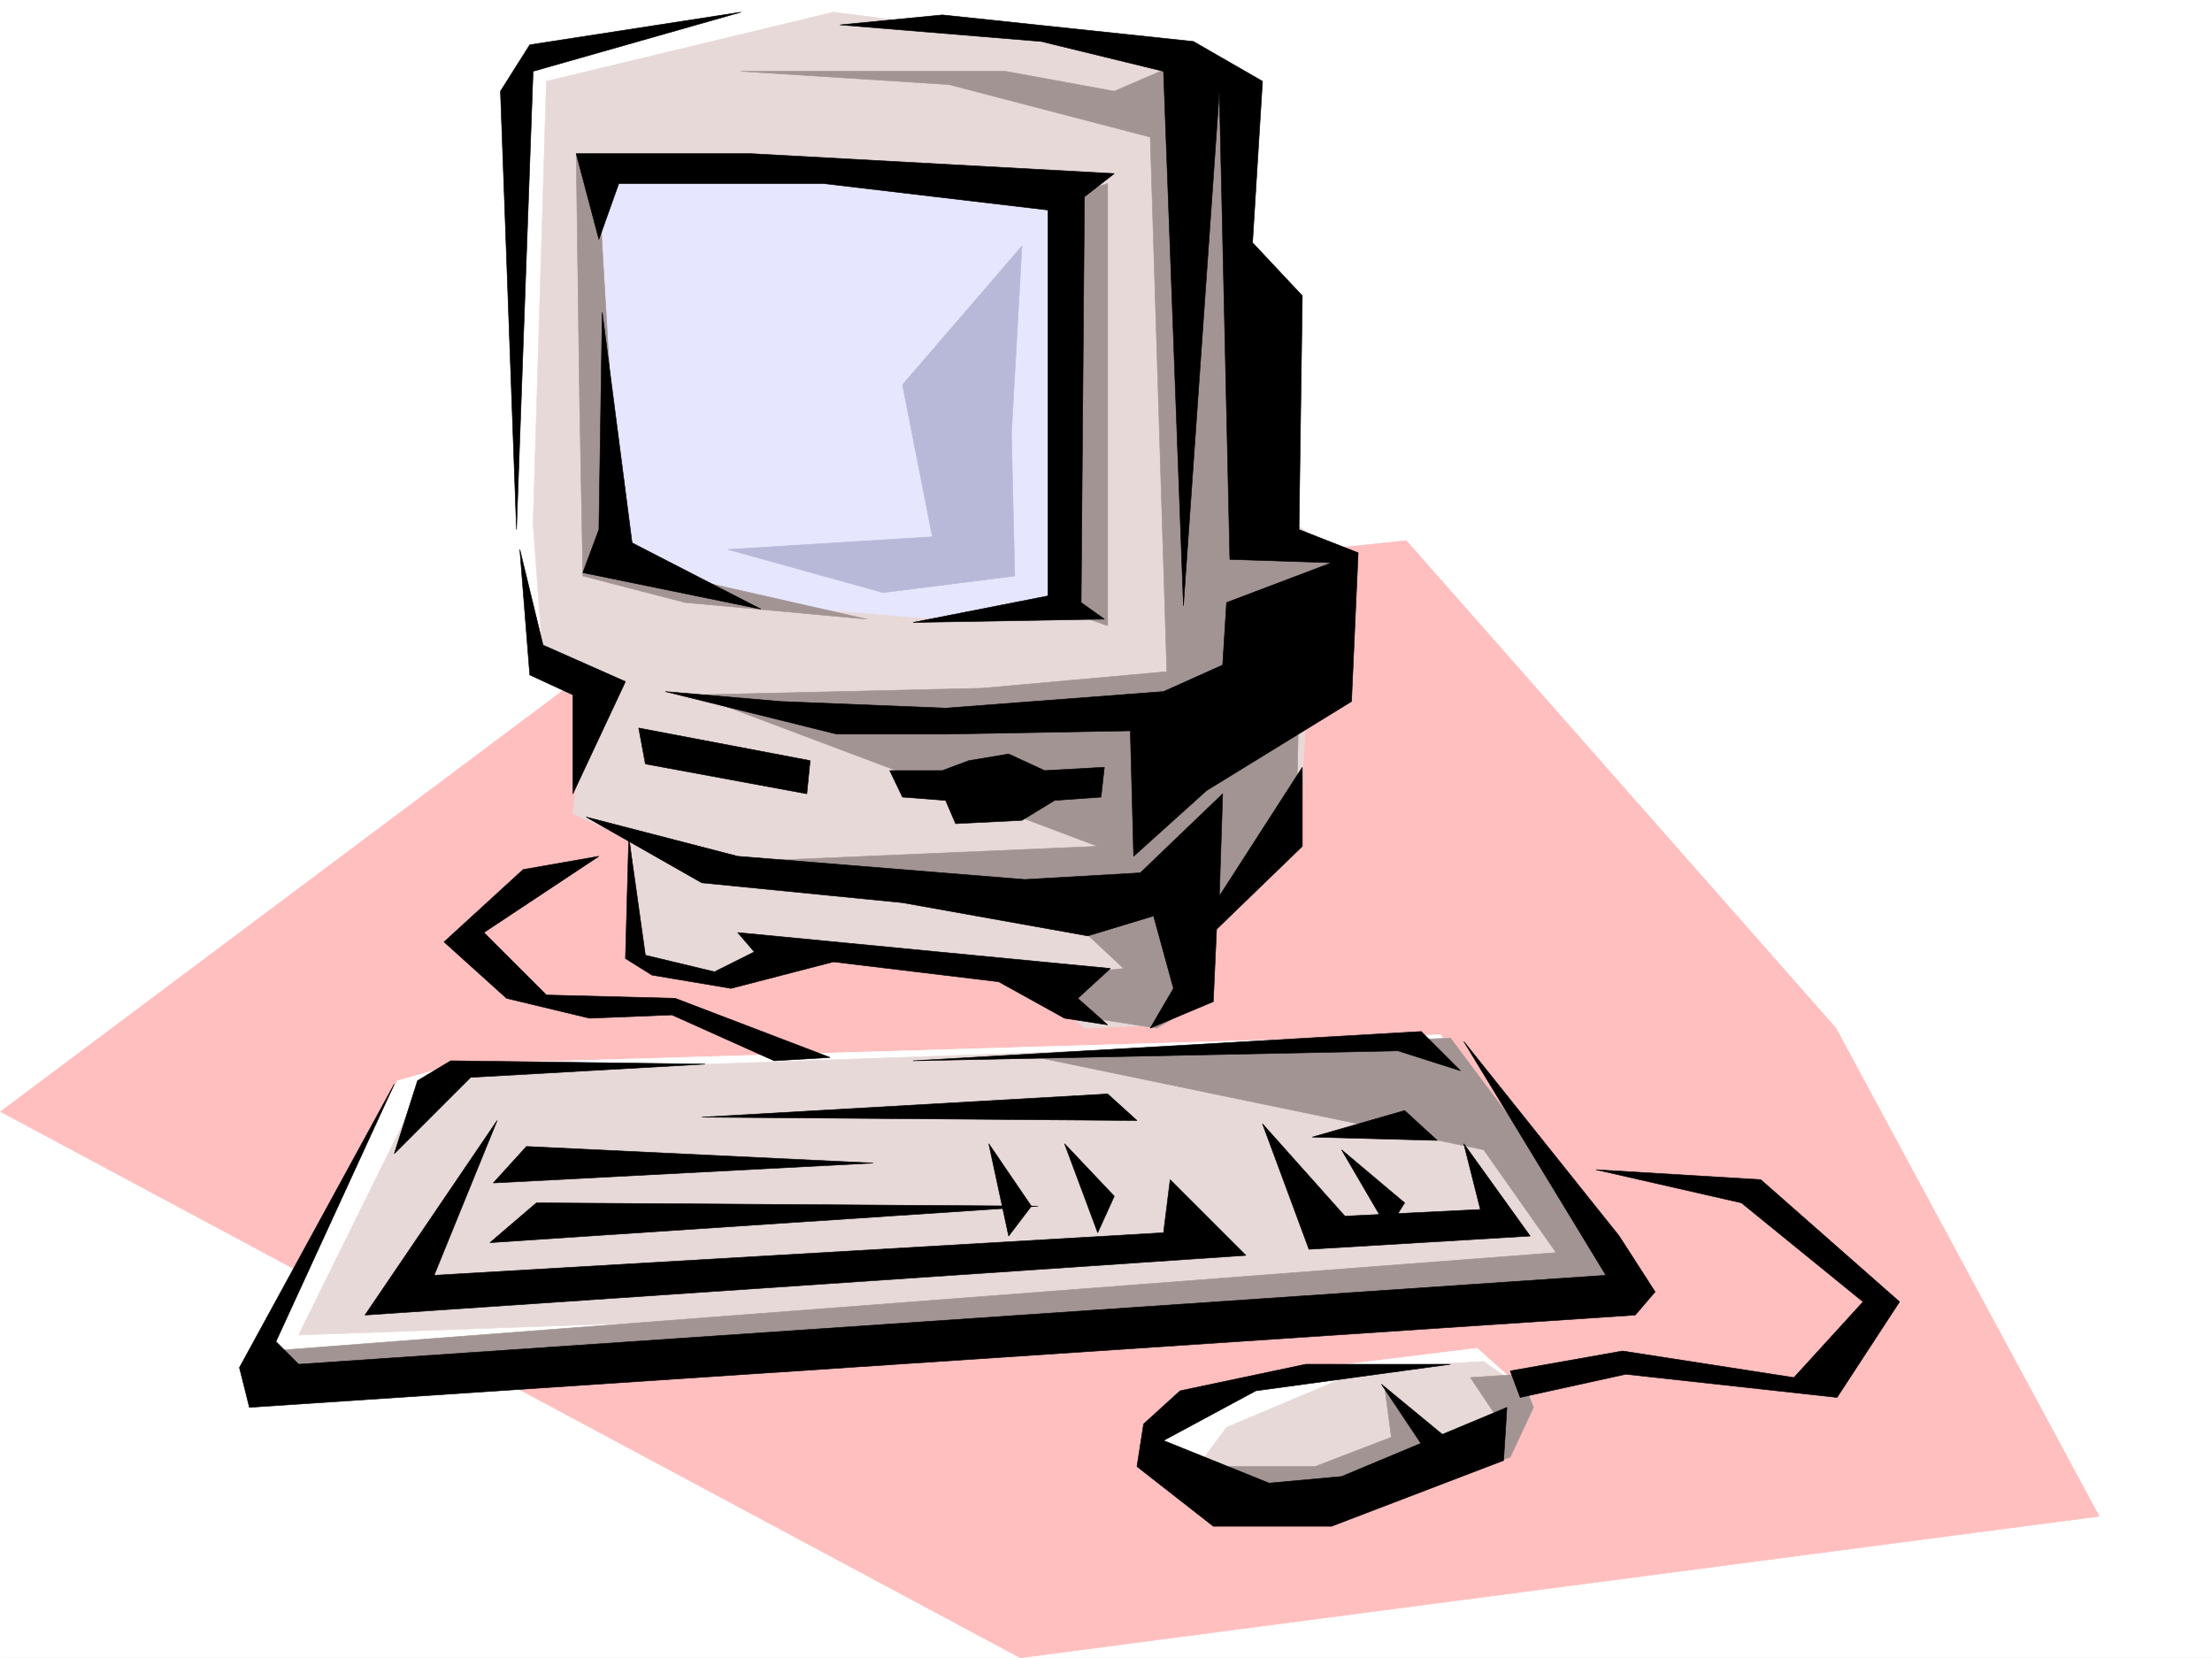 <svg xmlns="http://www.w3.org/2000/svg" width="2997.016" height="2246.297"><rect width="100%" height="100%" fill="#333333" stroke="none"/><defs><clipPath id="a"><path d="M0 0h2997v2244.137H0Zm0 0"/></clipPath><clipPath id="b"><path d="M0 730h2845v1514.137H0Zm0 0"/></clipPath><clipPath id="c"><path d="M0 729h2845v1515.137H0Zm0 0"/></clipPath></defs><path fill="#fff" d="M0 2246.297h2997.016V0H0Zm0 0"/><g clip-path="url(#a)" transform="translate(0 2.16)"><path fill="#fff" fill-rule="evenodd" stroke="#fff" stroke-linecap="square" stroke-linejoin="bevel" stroke-miterlimit="10" stroke-width=".743" d="M.742 2244.137h2995.531V-2.16H.743Zm0 0"/></g><g clip-path="url(#b)" transform="translate(0 2.16)"><path fill="#ffbfbf" fill-rule="evenodd" d="m.742 1504.09 892.38-668.102 1012.222-105.61 582.16 660.634 356.668 661.375-1461.793 191.75zm0 0"/></g><g clip-path="url(#c)" transform="translate(0 2.16)"><path fill="none" stroke="#ffbfbf" stroke-linecap="square" stroke-linejoin="bevel" stroke-miterlimit="10" stroke-width=".743" d="m.742 1504.09 892.38-668.102 1012.222-105.61 582.16 660.634 356.668 661.375-1461.793 191.75Zm0 0"/></g><path fill="#fff" fill-rule="evenodd" stroke="#fff" stroke-linecap="square" stroke-linejoin="bevel" stroke-miterlimit="10" stroke-width=".743" d="m538.719 1464.336 80.898-22.484 1332.176-39.688 251.023 339.273-1851.425 129.614v-53.215zm1512 406.714-49.465-44.218-286.211 35.227-129.617 40.43-17.985 53.917 107.133 71.164 179.078-13.488zM1607.91 74.133l-326.68-62.91h-272.722L713.3 69.676l-22.48 62.914v634.394l40.468 143.067 76.398 31.476-26.976 156.52 75.695 35.969 4.496 152.023 116.13 39.727 125.863-35.973 630.136-352.762zm0 0"/><path fill="#e8d9d9" fill-rule="evenodd" stroke="#e8d9d9" stroke-linecap="square" stroke-linejoin="bevel" stroke-miterlimit="10" stroke-width=".743" d="m579.187 1455.34-174.582 353.543 1771.23-62.95 13.493-40.43-228.543-298.843zm1033.219 545.289 49.422-66.664 191.824-80.899 156.598-8.25L2073.2 1889l-22.481 75.656-246.528 80.899zM1580.93 74.133 1129.129 16.46 740.28 110.105l-17.988 599.208 13.492 187.25 58.414 44.964-17.984 161.016 80.191 35.973 8.992 155.773 102.641 31.477 147.602-31.477 286.21 35.973 67.45 62.91 102.637-4.496 58.453-138.57 129.617-111.59 13.488-241.954 48.68-138.57-111.63-80.156-44.222-558.738zm0 0"/><path fill="#e6e6ff" fill-rule="evenodd" stroke="#e6e6ff" stroke-linecap="square" stroke-linejoin="bevel" stroke-miterlimit="10" stroke-width=".743" d="m815.938 248.676 5.242 491.332 232.254 80.898 218.8 17.985 161.094-17.985 4.496-585.718-352.918-8.993zm0 0"/><path fill="#a39494" fill-rule="evenodd" stroke="#a39494" stroke-linecap="square" stroke-linejoin="bevel" stroke-miterlimit="10" stroke-width=".743" d="M1004.012 96.617h358.113l147.606 26.977 93.683-40.469 89.149 49.465v589.469l143.105 49.421-75.66 174.504-4.496 196.243-143.106 107.879v116.085l-44.965 26.98-116.129-17.983-13.488-53.922 84.653-8.993-66.668-62.167-492.266-80.899 523.742-22.48-545.484-205.2 388.89-8.992 250.239-22.484-22.48-724.285-272.723-71.164zm402.336 1336.243 603.902 125.081 98.14 139.313-1743.507 133.328L391.859 1889l1823.704-147.563-250.278-334.777Zm215.05 554.28h160.309l103.422-39.726-8.992-67.406 84.648 76.398 67.45-35.93-35.973-53.921 67.449-4.496 17.984 44.925-31.476 67.41-242.028 80.153zm0 0"/><path fill-rule="evenodd" stroke="#000" stroke-linecap="square" stroke-linejoin="bevel" stroke-miterlimit="10" stroke-width=".743" d="m1138.121 33.703 138.61-13.488 340.171 35.973 93.645 53.917-13.488 218.727 67.445 71.902-4.496 316.829L1840.164 749l-8.992 201.48-196.285 120.626-98.922 89.109-4.496-170.008-250.238 4.496h-147.606l-232.293-57.672 156.598 13.45 223.3 8.996 295.204-22.446 80.156-35.972 5.238-84.653 142.363-53.918-137.867-4.496-14.23-634.398-48.68 697.312-26.98-724.289-165.59-40.43zM1004.012 16.46 717.797 60.685l-39.727 62.91 21.742 593.968 22.481-620.945ZM851.91 1134.016l-4.496 164.77 35.973 22.48 107.133 17.988 138.609-35.973 224.004 26.98 89.187 49.423 58.414 8.992-40.425-35.973 44.18-40.43-504.977-48.68 22.484 26.2-53.957 26.977-93.644-22.48zm0 0"/><path fill-rule="evenodd" stroke="#000" stroke-linecap="square" stroke-linejoin="bevel" stroke-miterlimit="10" stroke-width=".743" d="m1558.45 1393.172 85.433-35.973 4.457-98.101 116.164-112.371v-107.098l-112.41 174.504 4.496-138.57-111.633 107.132-156.594 8.996-388.851-31.476-205.313-53.176 156.594 89.148 271.98 26.938 251.024 44.965 89.148-26.977 26.977 98.14zM865.398 986.453l8.997 48.68 218.761 40.43 4.5-44.926zm0 0"/><path fill-rule="evenodd" stroke="#000" stroke-linecap="square" stroke-linejoin="bevel" stroke-miterlimit="10" stroke-width=".743" d="M1205.531 1044.125h71.2l35.972-13.488 53.922-8.992 48.719 22.48 80.933-4.496-4.496 40.43-62.949 4.496-44.223 26.98-89.89 4.496-13.488-31.476-58.458-4.496zM704.309 744.504l13.488 170.047 58.418 26.976v134.035l71.2-152.019-111.63-49.461zM1983.27 1411.16l210.554 263.649 48.68 75.62-26.941 31.477-1877.66 125.078-13.489-53.918 209.809-384.234-160.348 349.004 30.73 30.734 1771.23-120.586zm0 0"/><path fill-rule="evenodd" stroke="#000" stroke-linecap="square" stroke-linejoin="bevel" stroke-miterlimit="10" stroke-width=".743" d="m565.7 1464.336-31.477 98.844 103.382-103.344 317.688-17.984-344.668-4.496zm671.308-26.981 688.59-39.687 53.175 53.176-84.652-26.977zm0 0"/><path fill-rule="evenodd" stroke="#000" stroke-linecap="square" stroke-linejoin="bevel" stroke-miterlimit="10" stroke-width=".743" d="m673.574 1518.254-179.078 263.652 1193.566-80.898-102.636-102.602-8.992 71.906-988.254 57.672zm0 0"/><path fill-rule="evenodd" stroke="#000" stroke-linecap="square" stroke-linejoin="bevel" stroke-miterlimit="10" stroke-width=".743" d="m713.3 1553.441-44.964 49.465 514.75-26.98zm13.49 76.403-62.95 53.918 742.508-49.422zm983.757-107.094 62.95 170.008 299.702-17.95-89.93-125.117 22.481 89.145-183.574 8.996zm0 0"/><path fill-rule="evenodd" stroke="#000" stroke-linecap="square" stroke-linejoin="bevel" stroke-miterlimit="10" stroke-width=".743" d="m1903.113 1504.762 44.184 40.469-169.3-4.497zm-952.32 8.996 589.668 4.496-39.727-35.973zm866.887 44.183 62.953 107.875 22.48-35.972zm-375.36-8.25 67.41 71.16-22.445 49.461zm-102.636 0 57.671 84.649-30.73 40.469zm-528.243-389.476-102.636 17.984-107.172 98.102 84.691 76.402 112.371 26.98 111.633-4.496 138.61 62.168 75.695-4.496-209.809-80.156-174.543-4.496-84.691-84.613zm1350.907 424.703 223.261 13.488 188.07 165.512-84.652 129.578-286.21-31.437-143.106 31.437-13.492-35.934 152.101-26.98 232.254 35.973 93.645-102.637-164.809-134.074zm-197.063 263.652H1769l-170.082 35.934-49.465 44.965-8.992 57.672 103.422 80.898h160.308l233.036-89.148 4.496-71.907-224.043 93.645-98.14 8.953-143.106-57.672 125.12-67.406zm0 0"/><path fill-rule="evenodd" stroke="#000" stroke-linecap="square" stroke-linejoin="bevel" stroke-miterlimit="10" stroke-width=".743" d="m1871.64 1875.512 98.141 80.894h-44.183zm0 0"/><path fill="#b8b8d9" fill-rule="evenodd" stroke="#b8b8d9" stroke-linecap="square" stroke-linejoin="bevel" stroke-miterlimit="10" stroke-width=".743" d="m1384.61 333.328-14.235 254.656 4.5 192.493-178.297 22.48-210.555-58.453 277.22-17.203-40.47-205.98zm0 0"/><path fill="#a39494" fill-rule="evenodd" stroke="#a39494" stroke-linecap="square" stroke-linejoin="bevel" stroke-miterlimit="10" stroke-width=".743" d="m780.71 208.207 4.497 331.098 4.496 241.172 138.61 35.93 245.78 22.484-277.218-62.91-58.453-58.418-26.98-459.895Zm0 0"/><path fill-rule="evenodd" stroke="#000" stroke-linecap="square" stroke-linejoin="bevel" stroke-miterlimit="10" stroke-width=".743" d="m815.938 423.18-4.497 294.382-21.738 58.418 241.285 49.422-174.582-89.851zm0 0"/><path fill="#a39494" fill-rule="evenodd" stroke="#a39494" stroke-linecap="square" stroke-linejoin="bevel" stroke-miterlimit="10" stroke-width=".743" d="M1500.734 248.676v599.207l-62.91-22.48 4.496-558.739zm0 0"/><path fill-rule="evenodd" stroke="#000" stroke-linecap="square" stroke-linejoin="bevel" stroke-miterlimit="10" stroke-width=".743" d="M821.18 208.207h196.32l492.23 26.98-40.43 31.477-4.495 549.742 31.472 22.485-259.27 4.496 182.833-35.934V284.61l-304.2-35.933H838.423l-26.98 75.66-30.731-116.129Zm0 0"/></svg>

